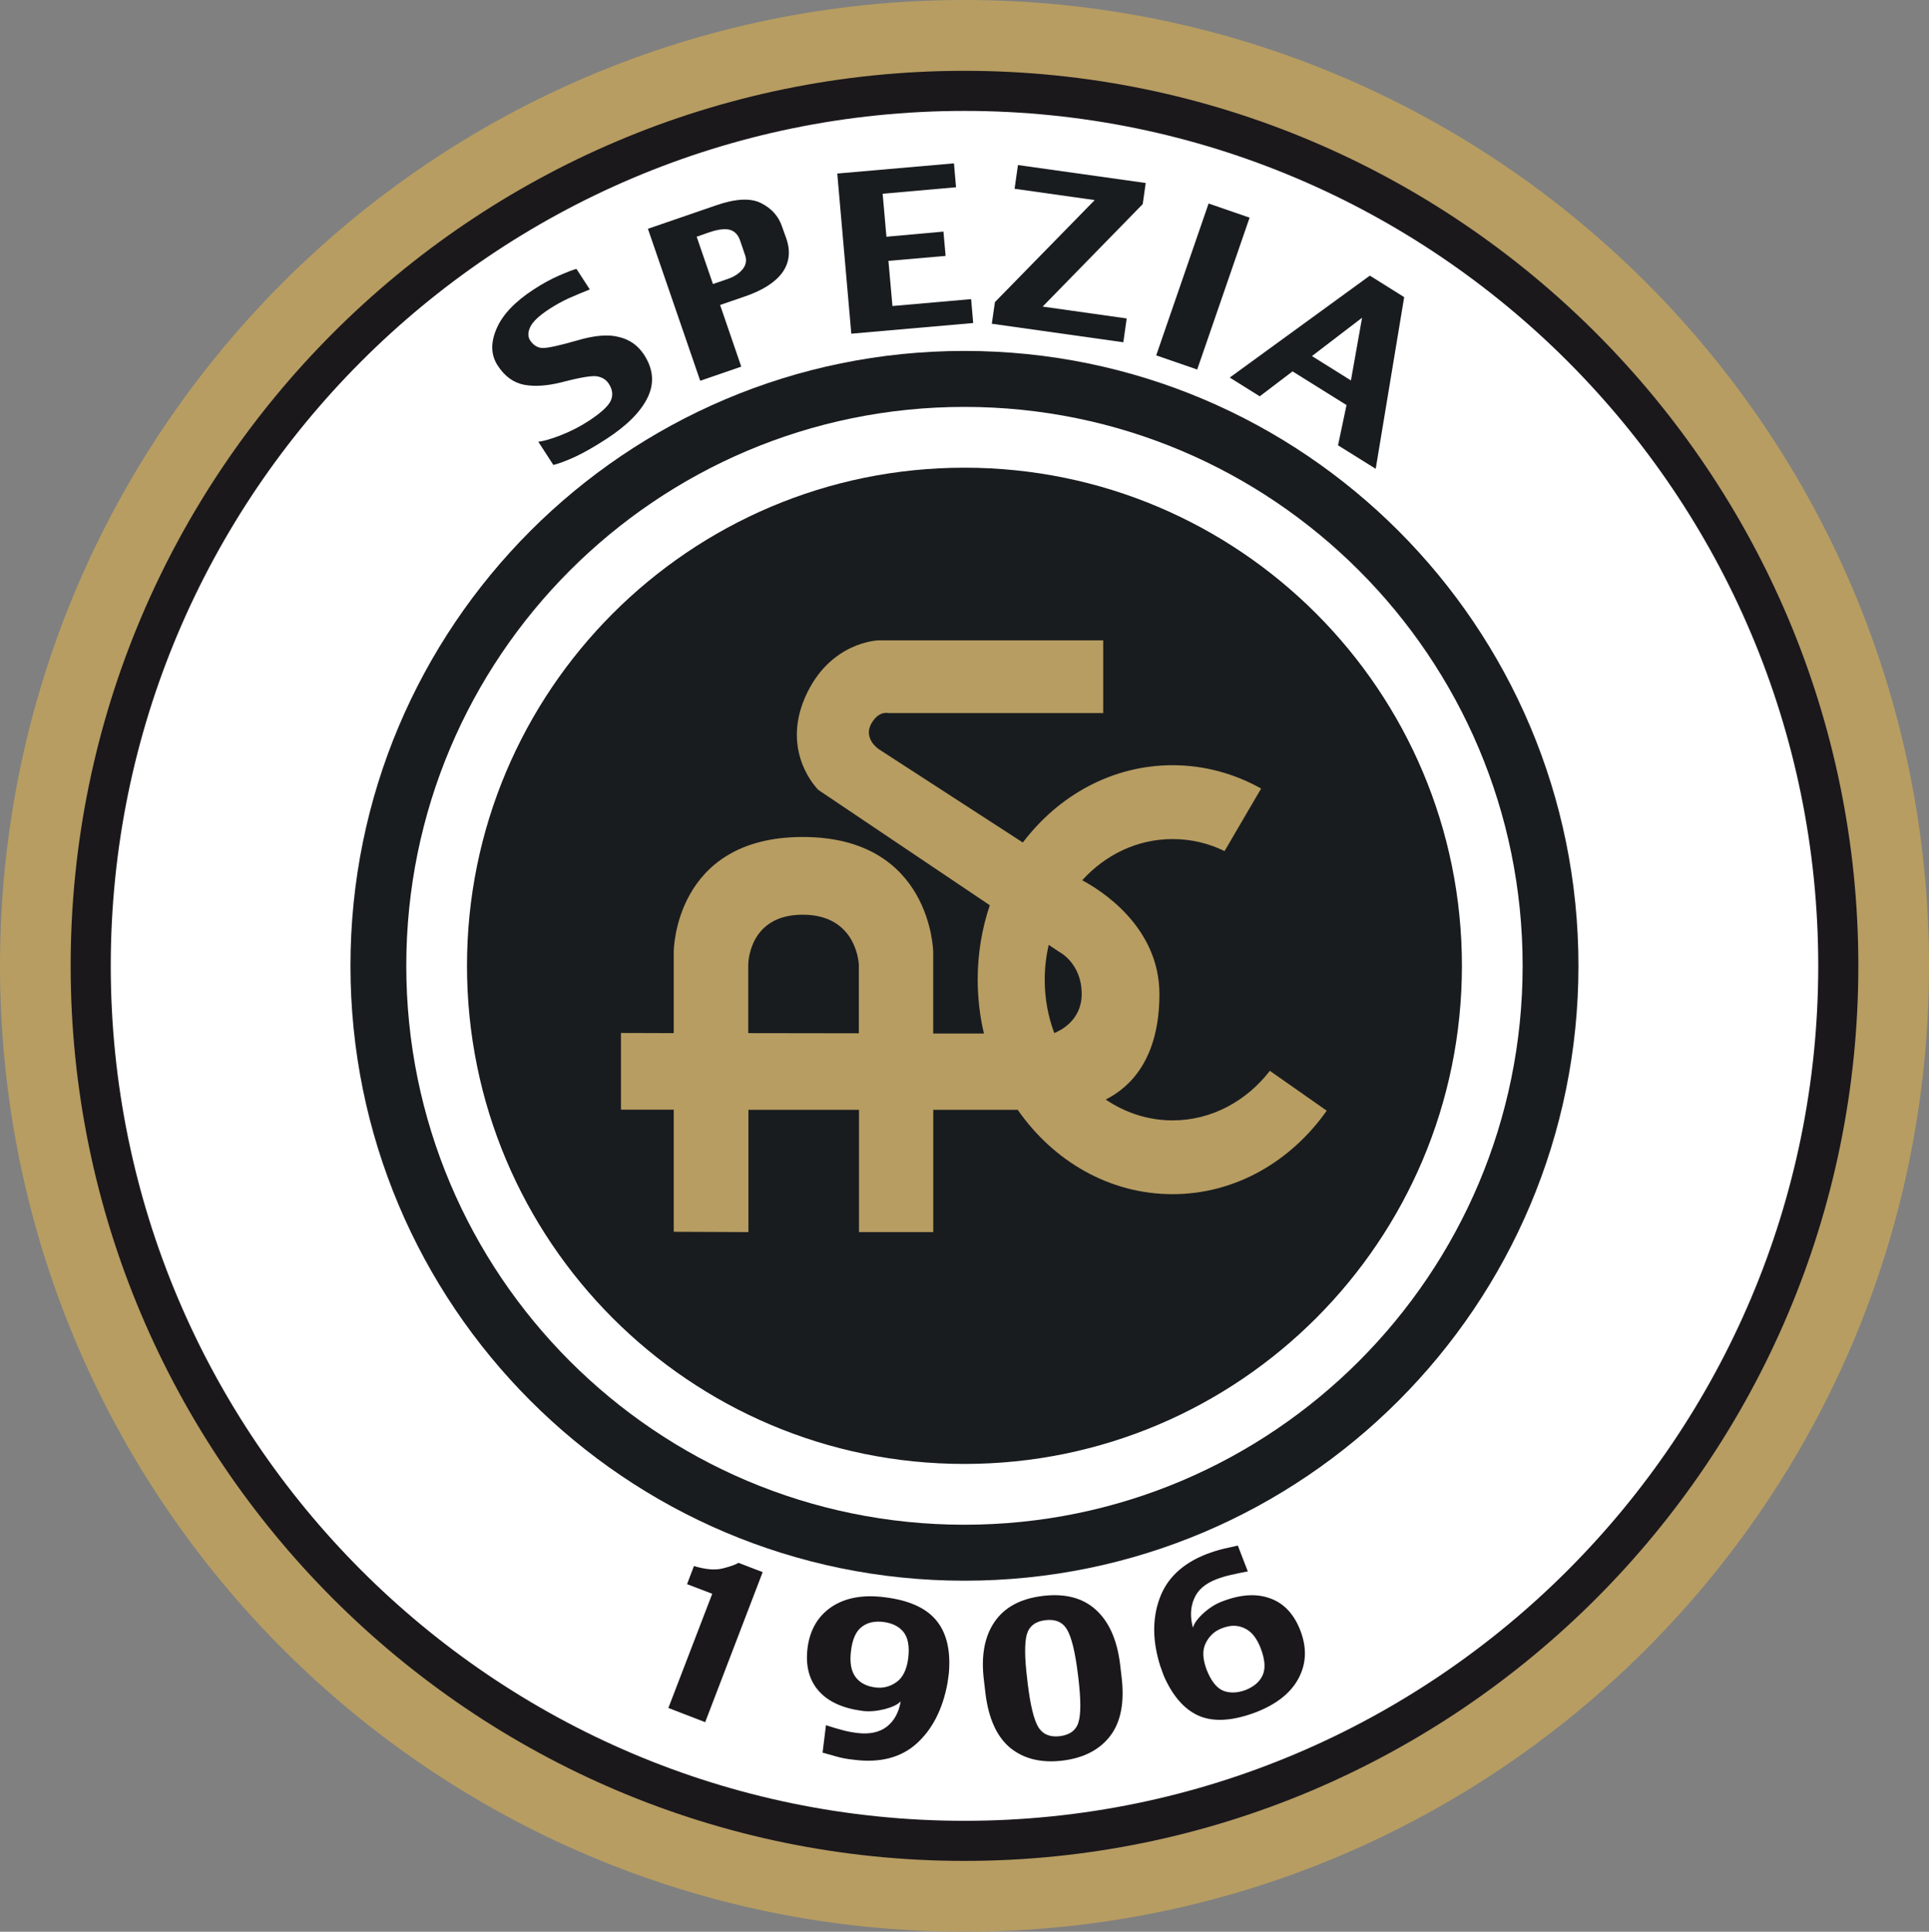 <svg xmlns:dc="http://purl.org/dc/elements/1.1/" xmlns:cc="http://creativecommons.org/ns#" xmlns:rdf="http://www.w3.org/1999/02/22-rdf-syntax-ns#" xmlns:svg="http://www.w3.org/2000/svg" xmlns="http://www.w3.org/2000/svg" xmlns:sodipodi="http://sodipodi.sourceforge.net/DTD/sodipodi-0.dtd" xmlns:inkscape="http://www.inkscape.org/namespaces/inkscape" inkscape:version="1.0 (4035a4f, 2020-05-01)" sodipodi:docname="logo (5).svg" xml:space="preserve" viewBox="0 0 240.53 240.88" y="0px" x="0px" id="Livello_1" version="1.1"><rect x="0" y="0" width="240.53" height="240.88" fill="#808080" stroke="none"/><defs id="defs12403"></defs><sodipodi:namedview inkscape:current-layer="Livello_1" inkscape:window-maximized="1" inkscape:window-y="25" inkscape:window-x="0" inkscape:cy="176.25221" inkscape:cx="11.624232" inkscape:zoom="1.4505895" fit-margin-bottom="0" fit-margin-right="0" fit-margin-left="0" fit-margin-top="0" showgrid="false" id="namedview12401" inkscape:window-height="793" inkscape:window-width="1440" inkscape:pageshadow="2" inkscape:pageopacity="0" guidetolerance="10" gridtolerance="10" objecttolerance="10" borderopacity="1" bordercolor="#666666" pagecolor="#ffffff"></sodipodi:namedview>
<style id="style12362" type="text/css">
	.st0{fill:#AA9665;}
	.st1{fill:#FFFFFF;}
	.st2{fill:#1B181C;}
	.st3{fill-rule:evenodd;clip-rule:evenodd;fill:#1B181C;}
</style>
<g transform="translate(-8.07,-9.56)" id="g12398">
	<path style="fill:#b79d62;fill-opacity:1" id="path12364" d="M 8.07,129.99 C 8.07,63.48 61.91,9.56 128.33,9.56 c 66.42,0 120.27,53.92 120.27,120.43 0,66.52 -53.84,120.45 -120.26,120.45 C 61.92,250.44 8.07,196.51 8.07,129.99" class="st0"></path>
	<path id="path12366" d="m 19.38,129.99 c 0,-60.25 48.78,-109.1 108.95,-109.1 60.19,0 108.96,48.85 108.96,109.1 0,60.27 -48.78,109.12 -108.96,109.12 -60.17,0 -108.95,-48.85 -108.95,-109.12" class="st1"></path>
	<path id="path12368" d="m 128.33,241.61 c -61.45,0 -111.45,-50.07 -111.45,-111.62 0,-61.54 50,-111.6 111.45,-111.6 61.46,0 111.46,50.07 111.46,111.6 0,61.55 -50,111.62 -111.46,111.62 z m 0,-218.22 c -58.7,0 -106.45,47.82 -106.45,106.6 0,58.79 47.75,106.62 106.45,106.62 58.7,0 106.46,-47.83 106.46,-106.62 0,-58.78 -47.76,-106.6 -106.46,-106.6 z" class="st2"></path>
	<path style="fill:#191c1f;fill-opacity:1" id="path12370" d="m 51.77,129.99 c 0,-42.34 34.27,-76.67 76.56,-76.67 42.29,0 76.56,34.33 76.56,76.67 0,42.35 -34.27,76.68 -76.56,76.68 -42.29,0 -76.56,-34.33 -76.56,-76.68" class="st2"></path>
	<path id="path12372" d="m 58.73,129.99 c 0,-38.48 31.16,-69.69 69.59,-69.69 38.44,0 69.61,31.21 69.61,69.69 0,38.49 -31.17,69.7 -69.61,69.7 -38.43,0 -69.59,-31.2 -69.59,-69.7" class="st1"></path>
	<path style="fill:#191c1f;fill-opacity:1" id="path12374" d="m 66.3,129.99 c 0,-34.3 27.77,-62.11 62.02,-62.11 34.27,0 62.04,27.81 62.04,62.11 0,34.31 -27.77,62.12 -62.04,62.12 -34.25,0.01 -62.02,-27.8 -62.02,-62.12" class="st2"></path>
	<path style="fill:#b79d62;fill-opacity:1" id="path12376" d="m 115.16,138.41 v -8.51 c 0,0 -0.15,-6.28 -7,-6.28 -6.85,0 -6.79,6.28 -6.79,6.28 v 8.49 z m 24.37,-0.03 c 0.74,-0.3 3.42,-1.57 3.42,-4.88 0,-3.83 -2.81,-5.25 -2.81,-5.25 l -1.31,-0.87 c -0.31,1.38 -0.49,2.83 -0.49,4.31 -0.01,2.38 0.42,4.63 1.19,6.69 M 92.08,163.16 V 147.93 H 85.5 v -9.56 l 6.58,0.02 v -10.15 c 0,0 0.02,-14.31 16.09,-14.31 16.06,0 16.26,14.32 16.26,14.32 v 10.19 h 6.33 c -0.51,-2.15 -0.78,-4.42 -0.78,-6.74 0,-3.26 0.54,-6.38 1.51,-9.26 l -21.38,-14.38 c 0,0 -4.69,-4.55 -1.66,-11.53 3.05,-7 9.18,-7.12 9.18,-7.12 h 28 v 9.07 h -26.81 c 0,0 -1.12,-0.32 -2.04,1.2 -1.18,1.94 0.85,3.29 0.85,3.29 l 17.98,11.65 c 4.46,-5.89 11.17,-9.64 18.67,-9.64 3.98,0 7.73,1.06 11.04,2.91 l -4.56,7.8 c -1.98,-0.98 -4.18,-1.5 -6.48,-1.5 -4.41,0 -8.39,1.96 -11.27,5.14 2.05,1.08 9.63,5.65 9.63,14.19 0,7.99 -3.55,11.57 -6.7,13.15 2.43,1.64 5.28,2.6 8.34,2.6 4.85,0 9.21,-2.4 12.13,-6.18 l 7.09,4.97 c -4.45,6.32 -11.4,10.41 -19.22,10.41 -7.88,0 -14.87,-4.13 -19.31,-10.52 h -10.53 v 15.25 h -9.26 v -15.25 h -13.79 v 15.25 z" class="st0"></path>
	<path style="fill:#191c1f;fill-opacity:1" id="path12378" d="m 88.39,53.81 c 1.15,1.78 1.3,3.56 0.42,5.35 -0.87,1.77 -2.58,3.48 -5.12,5.13 -1.45,0.94 -2.72,1.67 -3.8,2.18 -1.09,0.51 -2.03,0.87 -2.82,1.07 l -1.88,-2.9 c 0.68,-0.07 1.63,-0.35 2.86,-0.83 1.23,-0.49 2.37,-1.07 3.42,-1.76 1.47,-0.96 2.38,-1.78 2.73,-2.47 0.34,-0.69 0.27,-1.42 -0.22,-2.17 -0.33,-0.5 -0.8,-0.8 -1.45,-0.92 -0.64,-0.11 -2.11,0.13 -4.39,0.73 -1.83,0.46 -3.41,0.57 -4.72,0.32 -1.33,-0.26 -2.43,-1.06 -3.3,-2.41 -0.84,-1.3 -0.89,-2.81 -0.15,-4.55 0.75,-1.77 2.29,-3.39 4.62,-4.91 1.12,-0.74 2.2,-1.32 3.19,-1.75 1.01,-0.44 1.73,-0.72 2.17,-0.83 l 1.66,2.56 c -0.86,0.35 -1.71,0.7 -2.55,1.07 -0.84,0.38 -1.68,0.84 -2.54,1.4 -1.2,0.79 -1.98,1.51 -2.31,2.17 -0.33,0.67 -0.34,1.22 -0.05,1.7 0.39,0.59 0.88,0.91 1.48,0.96 0.6,0.05 2.07,-0.27 4.41,-0.94 2.16,-0.64 3.9,-0.78 5.22,-0.42 1.32,0.31 2.36,1.06 3.12,2.22" class="st3"></path>
	<path style="fill:#191c1f;fill-opacity:1" id="path12380" d="m 106.12,39.31 c 0.55,1.61 0.38,3.02 -0.51,4.25 -0.89,1.22 -2.45,2.21 -4.67,2.97 l -3.08,1.06 2.64,7.69 -5.12,1.76 -6.52,-18.95 8.52,-2.93 c 2.43,-0.84 4.3,-0.93 5.59,-0.27 1.3,0.65 2.18,1.62 2.62,2.94 z m -5.14,2.08 -0.62,-1.82 c -0.25,-0.73 -0.67,-1.17 -1.27,-1.35 -0.59,-0.17 -1.45,-0.07 -2.55,0.3 l -1.6,0.56 2.03,5.9 1.86,-0.64 c 0.81,-0.28 1.41,-0.68 1.84,-1.21 0.42,-0.51 0.53,-1.1 0.31,-1.74" class="st3"></path>
	<polygon style="fill:#191c1f;fill-opacity:1" id="polygon12382" points="112.47,31.2 127.02,29.93 127.28,32.91 118.13,33.72 118.6,39.08 125.71,38.44 125.98,41.47 118.85,42.09 119.35,47.72 129.16,46.86 129.42,49.84 114.22,51.17 " class="st3"></polygon>
	<polygon style="fill:#191c1f;fill-opacity:1" id="polygon12384" points="132.13,47.23 144.57,34.51 134.58,33.1 135,30.14 150.93,32.38 150.56,35.01 138.08,47.79 148.56,49.27 148.14,52.24 131.74,49.93 " class="st3"></polygon>
	
		<rect style="fill:#191c1f;fill-opacity:1" id="rect12386" height="5.41" width="20.04" class="st3" transform="matrix(0.326,-0.945,0.945,0.326,63.79,179.931)" y="42.52" x="148.06"></rect>
	<path style="fill:#191c1f;fill-opacity:1" id="path12388" d="m 179.61,68.02 -4.7,-2.93 1.06,-5.02 -6.73,-4.2 -4.09,3.11 -3.74,-2.34 17.47,-12.71 4.28,2.68 z M 176.52,57 l 1.39,-7.82 -6.25,4.78 z" class="st3"></path>
	<path id="path12390" d="m 96,224.31 -4.59,-1.77 5.47,-14.24 -3.14,-1.2 0.86,-2.26 c 1.46,0.44 2.66,0.54 3.62,0.29 0.96,-0.24 1.6,-0.48 1.93,-0.69 l 3.02,1.16 z" class="st3"></path>
	<path id="path12392" d="m 126.21,219.46 c -0.6,3.25 -1.89,5.75 -3.84,7.51 -1.95,1.76 -4.55,2.44 -7.8,2.03 -0.85,-0.09 -1.58,-0.22 -2.21,-0.41 -0.62,-0.17 -1.2,-0.33 -1.72,-0.48 l 0.42,-3.42 c 0.71,0.23 1.37,0.43 2.01,0.6 0.65,0.18 1.28,0.29 1.91,0.37 1.53,0.18 2.75,-0.08 3.67,-0.79 0.92,-0.72 1.5,-1.78 1.73,-3.16 -0.36,0.4 -1.03,0.72 -2.01,0.98 -0.99,0.24 -1.89,0.32 -2.71,0.22 -2.45,-0.31 -4.29,-1.13 -5.49,-2.48 -1.21,-1.36 -1.67,-3.15 -1.41,-5.33 0.28,-2.26 1.27,-3.98 2.96,-5.14 1.7,-1.15 3.91,-1.58 6.65,-1.23 2.93,0.36 5.03,1.27 6.32,2.74 1.3,1.47 1.88,3.55 1.73,6.25 0,0.26 -0.05,0.59 -0.1,0.98 -0.05,0.39 -0.09,0.63 -0.11,0.76 m -4.89,-3.13 c 0.17,-1.46 -0.02,-2.54 -0.58,-3.25 -0.56,-0.71 -1.4,-1.12 -2.53,-1.27 -1.09,-0.13 -2,0.07 -2.7,0.63 -0.7,0.52 -1.16,1.53 -1.33,3.01 -0.17,1.4 0.01,2.48 0.57,3.23 0.54,0.73 1.37,1.16 2.47,1.3 0.96,0.13 1.85,-0.11 2.64,-0.67 0.79,-0.56 1.27,-1.55 1.46,-2.98" class="st3"></path>
	<path id="path12394" d="m 147.92,218.65 c 0.38,3.18 -0.08,5.62 -1.41,7.37 -1.31,1.72 -3.29,2.75 -5.92,3.08 -2.65,0.32 -4.8,-0.19 -6.51,-1.55 -1.69,-1.38 -2.74,-3.65 -3.13,-6.82 l -0.19,-1.62 c -0.38,-3.02 0.06,-5.44 1.29,-7.26 1.24,-1.85 3.25,-2.94 6.02,-3.28 2.79,-0.34 4.99,0.23 6.63,1.71 1.64,1.48 2.65,3.73 3.03,6.75 z m -5.39,0.12 -0.07,-0.54 c -0.33,-2.69 -0.78,-4.51 -1.33,-5.45 -0.54,-0.94 -1.44,-1.34 -2.7,-1.19 -1.25,0.14 -2.03,0.75 -2.33,1.79 -0.29,1.07 -0.27,2.94 0.06,5.61 l 0.06,0.54 c 0.33,2.69 0.77,4.48 1.32,5.4 0.55,0.89 1.44,1.27 2.67,1.13 1.25,-0.16 2.04,-0.73 2.34,-1.75 0.31,-1 0.3,-2.87 -0.02,-5.54" class="st3"></path>
	<path id="path12396" d="m 170.22,212.9 c 0.82,2.14 0.74,4.12 -0.23,5.94 -0.96,1.82 -2.73,3.22 -5.31,4.23 -2.76,1.04 -5.04,1.23 -6.87,0.55 -1.83,-0.7 -3.31,-2.28 -4.46,-4.72 -0.11,-0.22 -0.23,-0.53 -0.36,-0.91 -0.13,-0.38 -0.22,-0.62 -0.26,-0.72 -0.96,-3.07 -0.99,-5.86 -0.07,-8.38 0.91,-2.53 2.87,-4.38 5.86,-5.54 0.81,-0.31 1.5,-0.51 2.14,-0.67 0.64,-0.14 1.22,-0.27 1.76,-0.39 l 1.24,3.22 c -0.73,0.14 -1.42,0.27 -2.07,0.43 -0.65,0.14 -1.27,0.33 -1.85,0.55 -1.39,0.54 -2.32,1.33 -2.77,2.42 -0.46,1.05 -0.52,2.26 -0.15,3.63 0.13,-0.53 0.57,-1.14 1.32,-1.83 0.75,-0.67 1.52,-1.15 2.29,-1.44 2.3,-0.9 4.32,-1.03 6.04,-0.39 1.71,0.62 2.96,1.96 3.75,4.02 m -4.93,2.25 c -0.5,-1.33 -1.19,-2.17 -2.04,-2.55 -0.85,-0.41 -1.78,-0.41 -2.81,0 -0.92,0.34 -1.58,0.96 -2.02,1.84 -0.44,0.86 -0.4,1.97 0.1,3.31 0.54,1.37 1.2,2.25 2.03,2.62 0.83,0.34 1.77,0.32 2.84,-0.07 1.02,-0.41 1.74,-1.01 2.11,-1.82 0.39,-0.83 0.31,-1.94 -0.21,-3.33" class="st3"></path>
</g>
</svg>